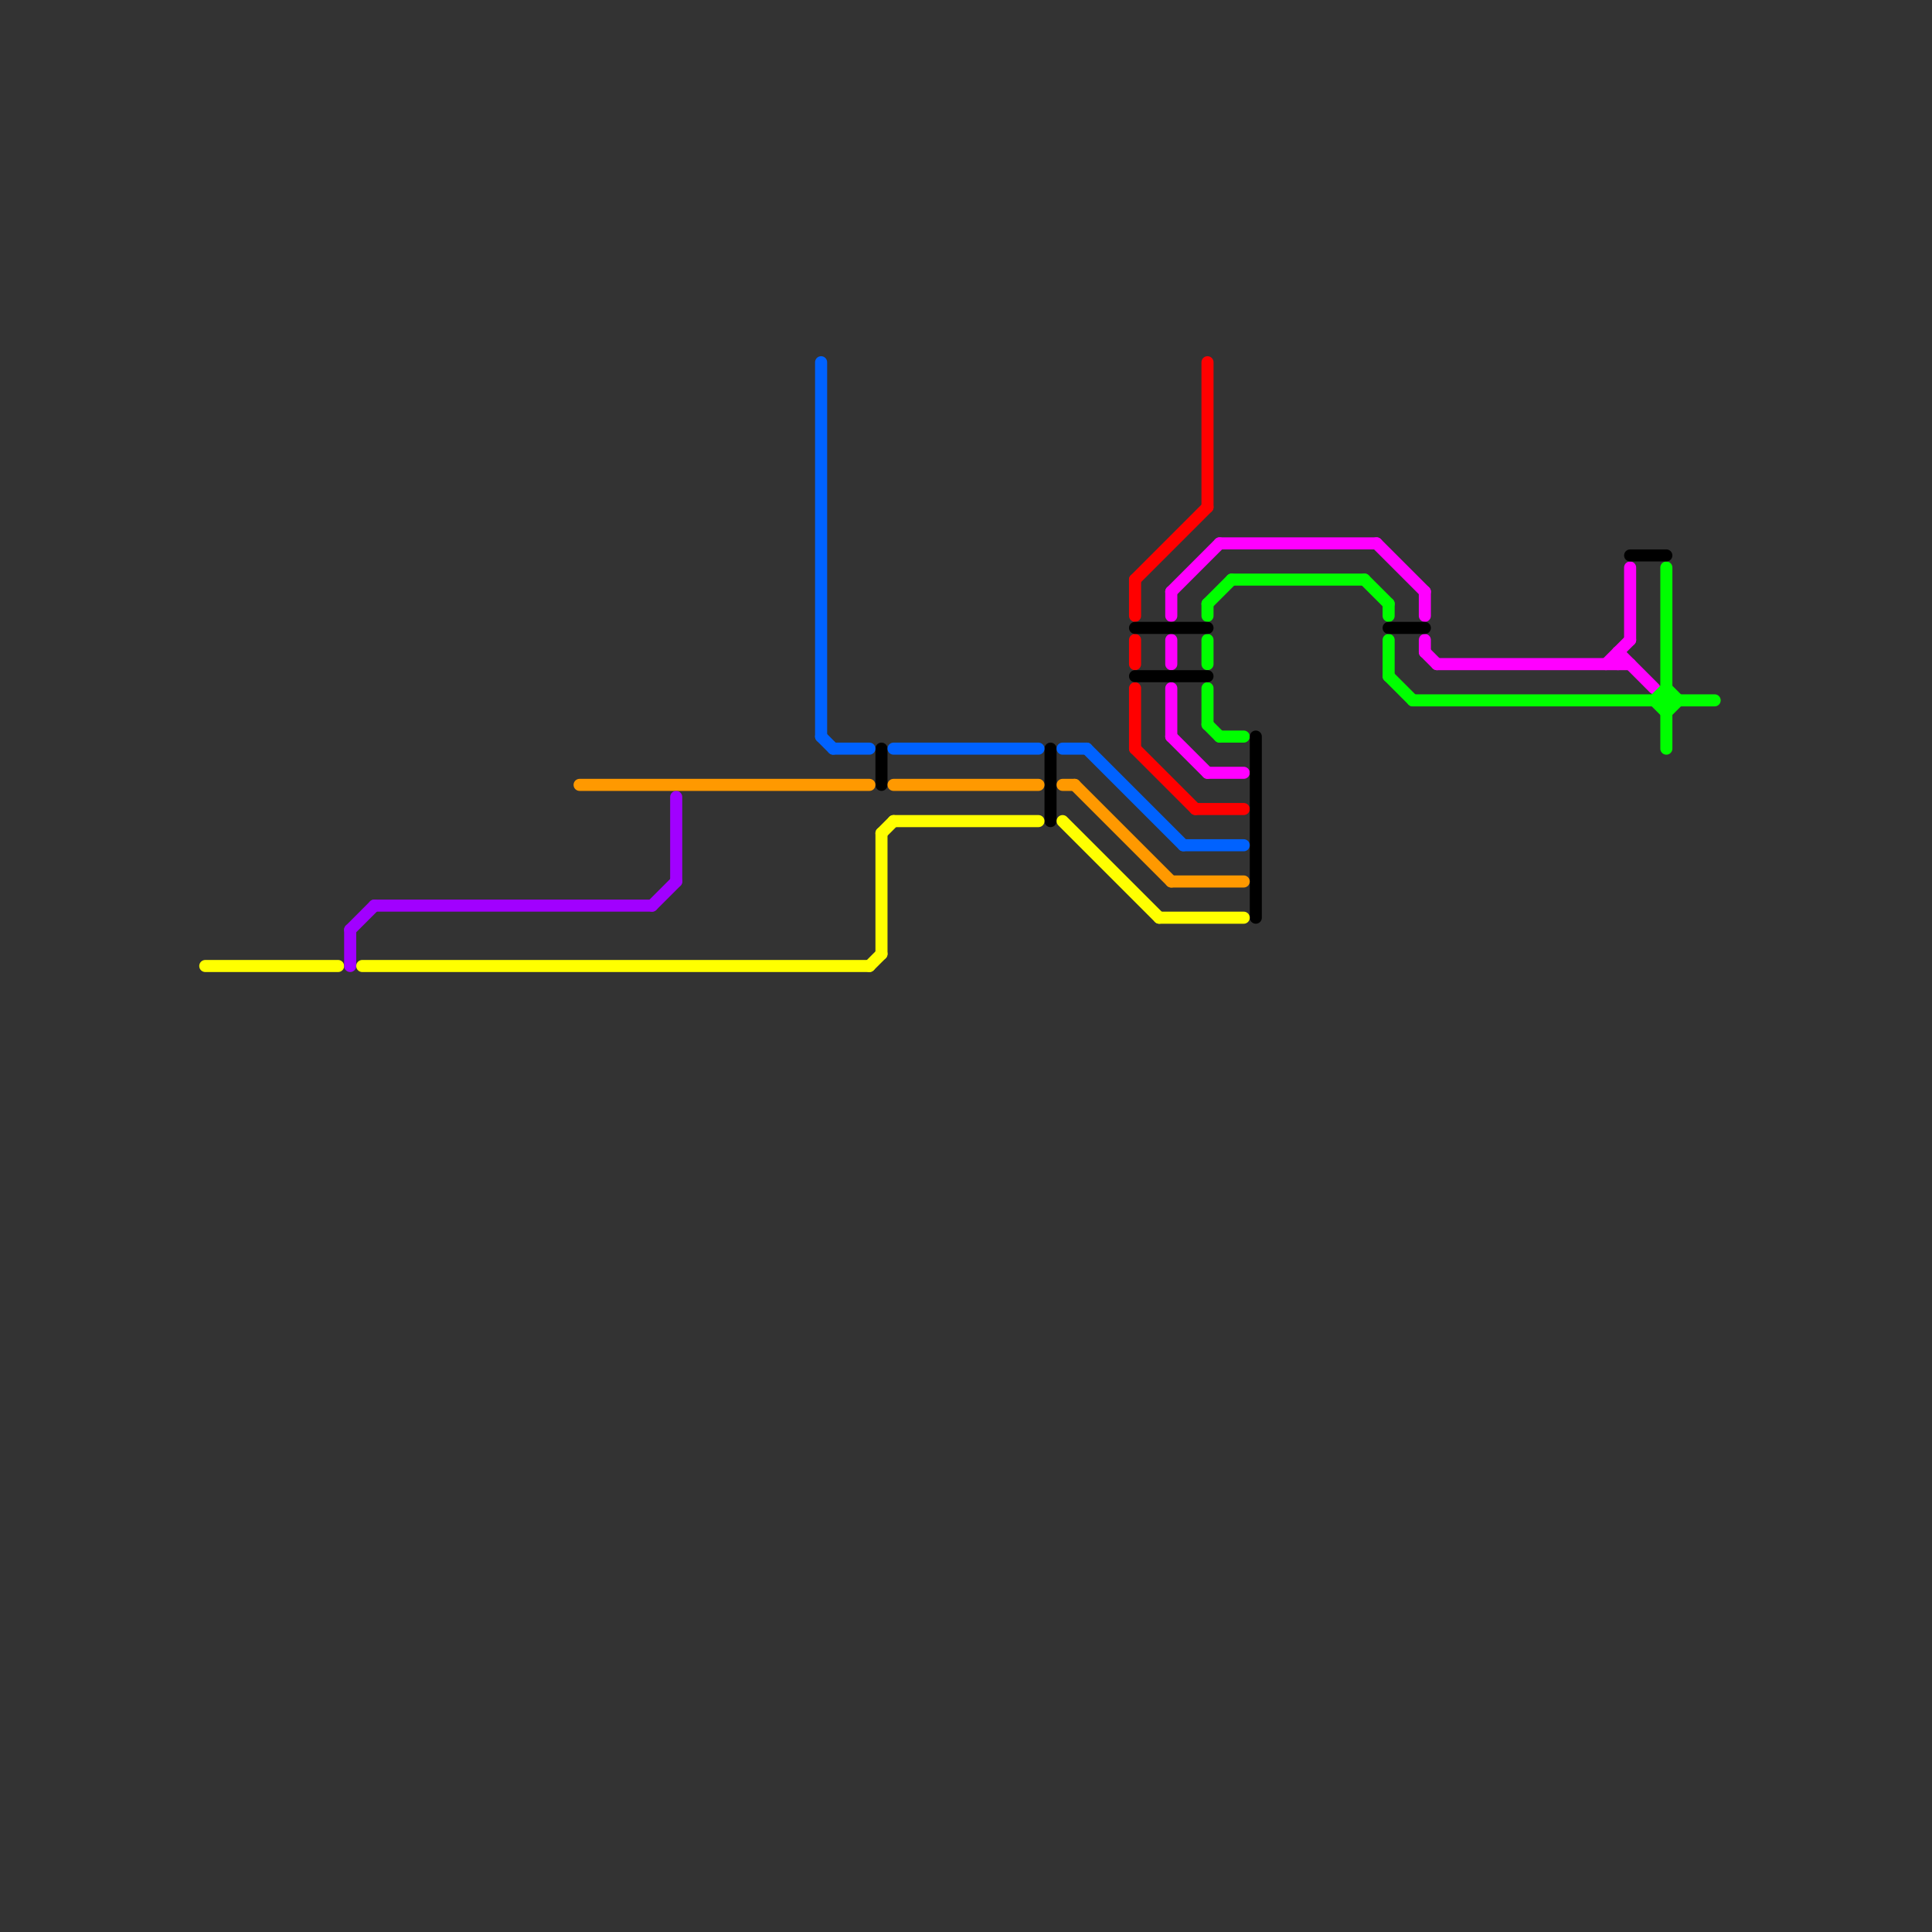 
<svg version="1.1" xmlns="http://www.w3.org/2000/svg" viewBox="0 0 160 160">
<rect x="0" y="0" width="160" height="160" fill="#333333" stroke="none"/>
<style>text { font: 1px Helvetica; font-weight: 600; white-space: pre; dominant-baseline: central; } line { stroke-width: 1; fill: none; stroke-linecap: round; stroke-linejoin: round; } .c0 { stroke: #ff0000 } .c1 { stroke: #ff00ff } .c2 { stroke: #00ff00 } .c3 { stroke: #000000 } .c4 { stroke: #0062ff } .c5 { stroke: #ff9900 } .c6 { stroke: #ffff00 } .c7 { stroke: #a100ff }</style><defs><g id="wm-xf"><circle r="1.2" fill="#000"/><circle r="0.9" fill="#fff"/><circle r="0.6" fill="#000"/><circle r="0.3" fill="#fff"/></g><g id="wm"><circle r="0.6" fill="#000"/><circle r="0.3" fill="#fff"/></g></defs><line class="c0" x1="94" y1="57" x2="94" y2="62"/><line class="c0" x1="94" y1="62" x2="99" y2="67"/><line class="c0" x1="94" y1="53" x2="94" y2="55"/><line class="c0" x1="94" y1="48" x2="100" y2="42"/><line class="c0" x1="94" y1="48" x2="94" y2="51"/><line class="c0" x1="100" y1="30" x2="100" y2="42"/><line class="c0" x1="99" y1="67" x2="103" y2="67"/><line class="c1" x1="134" y1="54" x2="137" y2="57"/><line class="c1" x1="118" y1="54" x2="119" y2="55"/><line class="c1" x1="101" y1="45" x2="114" y2="45"/><line class="c1" x1="119" y1="55" x2="135" y2="55"/><line class="c1" x1="97" y1="49" x2="101" y2="45"/><line class="c1" x1="97" y1="61" x2="100" y2="64"/><line class="c1" x1="134" y1="54" x2="134" y2="55"/><line class="c1" x1="97" y1="49" x2="97" y2="51"/><line class="c1" x1="100" y1="64" x2="103" y2="64"/><line class="c1" x1="97" y1="53" x2="97" y2="55"/><line class="c1" x1="133" y1="55" x2="135" y2="53"/><line class="c1" x1="118" y1="49" x2="118" y2="51"/><line class="c1" x1="135" y1="47" x2="135" y2="53"/><line class="c1" x1="97" y1="57" x2="97" y2="61"/><line class="c1" x1="114" y1="45" x2="118" y2="49"/><line class="c1" x1="118" y1="53" x2="118" y2="54"/><line class="c2" x1="137" y1="58" x2="138" y2="57"/><line class="c2" x1="115" y1="53" x2="115" y2="56"/><line class="c2" x1="101" y1="61" x2="103" y2="61"/><line class="c2" x1="100" y1="50" x2="102" y2="48"/><line class="c2" x1="100" y1="53" x2="100" y2="55"/><line class="c2" x1="138" y1="47" x2="138" y2="62"/><line class="c2" x1="115" y1="56" x2="117" y2="58"/><line class="c2" x1="137" y1="58" x2="138" y2="59"/><line class="c2" x1="138" y1="57" x2="139" y2="58"/><line class="c2" x1="100" y1="60" x2="101" y2="61"/><line class="c2" x1="138" y1="59" x2="139" y2="58"/><line class="c2" x1="100" y1="50" x2="100" y2="51"/><line class="c2" x1="115" y1="50" x2="115" y2="51"/><line class="c2" x1="100" y1="57" x2="100" y2="60"/><line class="c2" x1="113" y1="48" x2="115" y2="50"/><line class="c2" x1="102" y1="48" x2="113" y2="48"/><line class="c2" x1="117" y1="58" x2="142" y2="58"/><line class="c3" x1="115" y1="52" x2="118" y2="52"/><line class="c3" x1="104" y1="61" x2="104" y2="76"/><line class="c3" x1="94" y1="52" x2="100" y2="52"/><line class="c3" x1="73" y1="62" x2="73" y2="65"/><line class="c3" x1="94" y1="56" x2="100" y2="56"/><line class="c3" x1="87" y1="62" x2="87" y2="68"/><line class="c3" x1="135" y1="46" x2="138" y2="46"/><line class="c4" x1="68" y1="30" x2="68" y2="61"/><line class="c4" x1="90" y1="62" x2="98" y2="70"/><line class="c4" x1="88" y1="62" x2="90" y2="62"/><line class="c4" x1="74" y1="62" x2="86" y2="62"/><line class="c4" x1="98" y1="70" x2="103" y2="70"/><line class="c4" x1="68" y1="61" x2="69" y2="62"/><line class="c4" x1="69" y1="62" x2="72" y2="62"/><line class="c5" x1="88" y1="65" x2="89" y2="65"/><line class="c5" x1="48" y1="65" x2="72" y2="65"/><line class="c5" x1="89" y1="65" x2="97" y2="73"/><line class="c5" x1="97" y1="73" x2="103" y2="73"/><line class="c5" x1="74" y1="65" x2="86" y2="65"/><line class="c6" x1="17" y1="80" x2="28" y2="80"/><line class="c6" x1="88" y1="68" x2="96" y2="76"/><line class="c6" x1="72" y1="80" x2="73" y2="79"/><line class="c6" x1="30" y1="80" x2="72" y2="80"/><line class="c6" x1="96" y1="76" x2="103" y2="76"/><line class="c6" x1="73" y1="69" x2="73" y2="79"/><line class="c6" x1="74" y1="68" x2="86" y2="68"/><line class="c6" x1="73" y1="69" x2="74" y2="68"/><line class="c7" x1="31" y1="75" x2="54" y2="75"/><line class="c7" x1="56" y1="66" x2="56" y2="73"/><line class="c7" x1="29" y1="77" x2="31" y2="75"/><line class="c7" x1="29" y1="77" x2="29" y2="80"/><line class="c7" x1="54" y1="75" x2="56" y2="73"/>
</svg>
